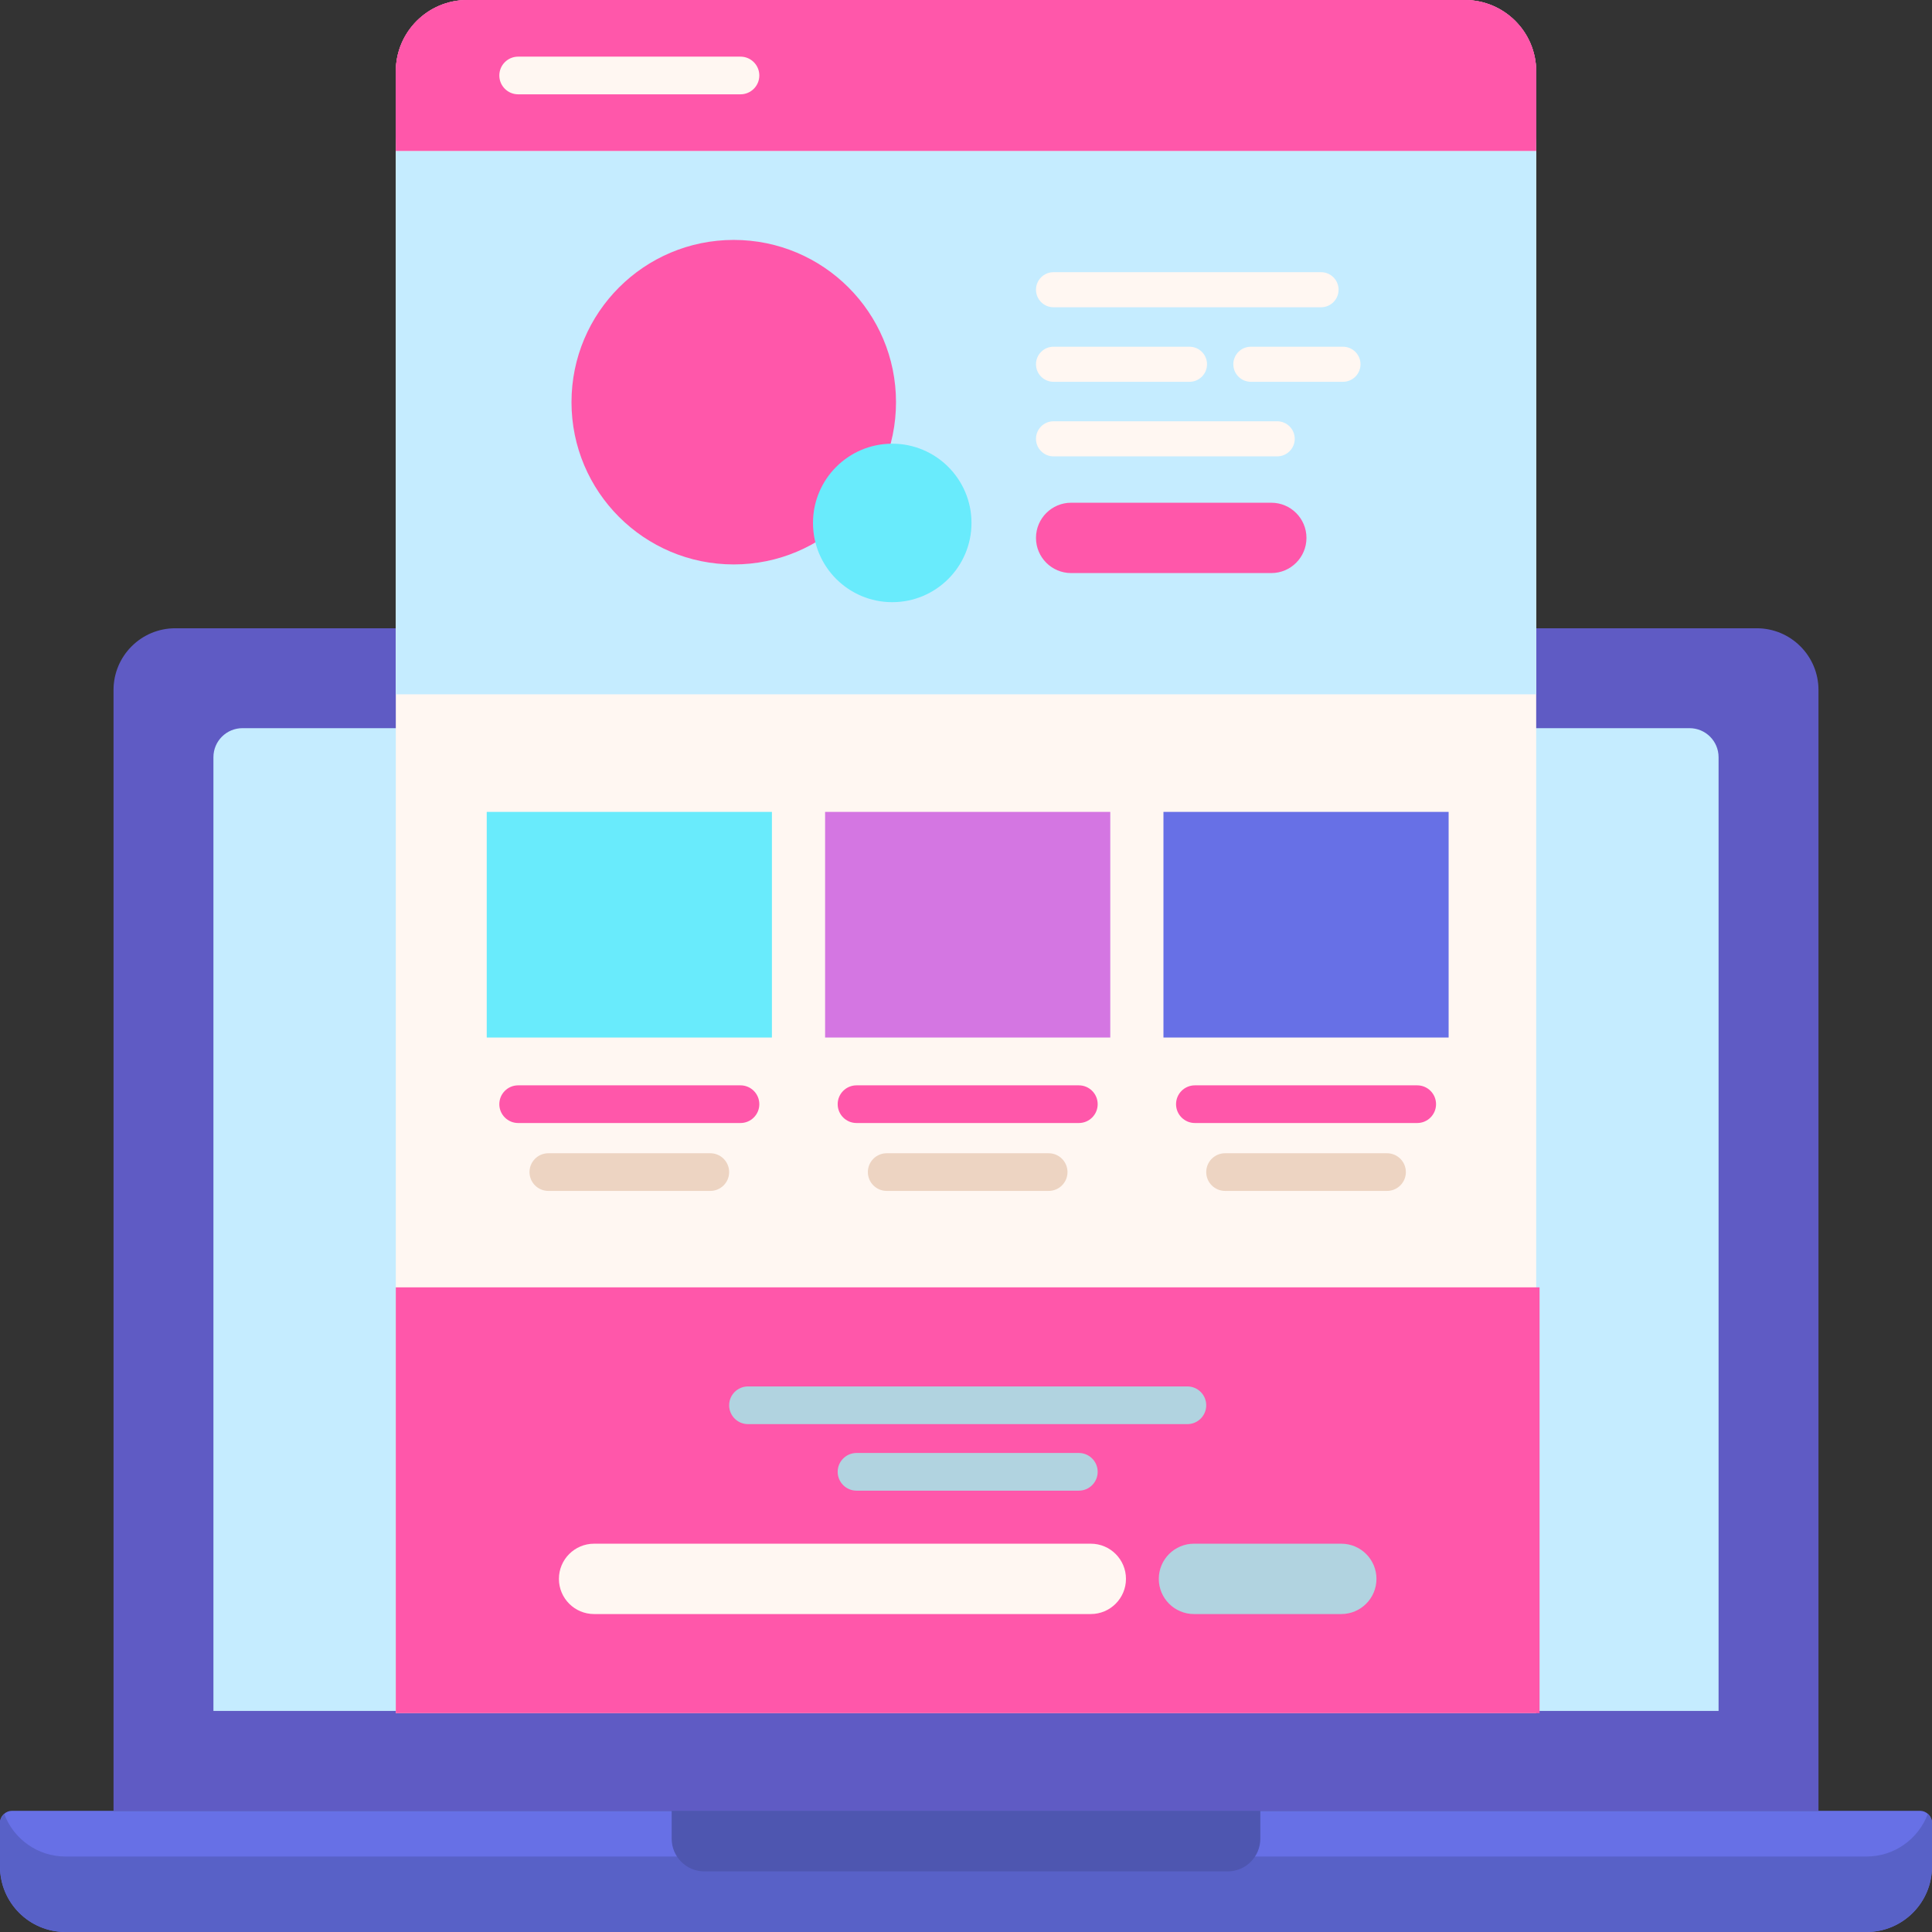 <?xml version="1.0" encoding="utf-8"?>
<!-- Generator: Adobe Illustrator 23.0.1, SVG Export Plug-In . SVG Version: 6.00 Build 0)  -->
<svg version="1.1" id="Layer_1" xmlns="http://www.w3.org/2000/svg" xmlns:xlink="http://www.w3.org/1999/xlink" x="0px" y="0px"
	 viewBox="0 0 180 180" enable-background="new 0 0 180 180" xml:space="preserve">
<rect x="0" y="0" width="180" height="180" fill="#333333" stroke="none"/>
<g>
	<path id="XMLID_409_" fill="#5F5BC4" d="M169.423,168.712H10.577V64.285c0-3.176,2.575-5.751,5.751-5.751h147.345
		c3.176,0,5.751,2.575,5.751,5.751V168.712z"/>
	<path id="XMLID_408_" fill="#C5ECFF" d="M19.884,159.405V70.547c0-1.494,1.211-2.705,2.705-2.705h134.822
		c1.494,0,2.705,1.211,2.705,2.705v88.858H19.884z"/>
	<path fill="#6770E6" d="M173.896,180H6.104C2.733,180,0,177.267,0,173.896v-4.06c0-0.621,0.503-1.124,1.124-1.124h177.752
		c0.621,0,1.124,0.503,1.124,1.124v4.06C180,177.267,177.267,180,173.896,180z"/>
	<path fill="#5861C7" d="M179.611,168.992c-0.864,2.32-3.093,3.976-5.715,3.976H6.104c-2.622,0-4.851-1.656-5.715-3.976
		C0.152,169.198,0,169.498,0,169.836v4.06C0,177.267,2.733,180,6.104,180h167.793c3.371,0,6.104-2.733,6.104-6.104v-4.06
		C180,169.498,179.848,169.198,179.611,168.992z"/>
	<path fill="#4E56B0" d="M114.37,174.356H65.63c-1.685,0-3.052-1.366-3.052-3.052v-2.592h54.844v2.592
		C117.422,172.99,116.056,174.356,114.37,174.356z"/>
	<path id="XMLID_407_" fill="#FFF7F2" d="M136.471,0H43.529c-3.674,0-6.653,2.979-6.653,6.653v152.956h106.248V6.653
		C143.124,2.979,140.145,0,136.471,0z"/>
	<rect id="XMLID_406_" x="36.876" y="119.939" fill="#FF57AA" width="106.561" height="39.67"/>
	<rect x="36.876" y="14.062" fill="#C5ECFF" width="106.248" height="50.625"/>
	<rect id="XMLID_405_" x="45.348" y="75.642" fill="#69EBFC" width="26.569" height="21.022"/>
	<rect id="XMLID_404_" x="76.872" y="75.642" fill="#D476E2" width="26.569" height="21.022"/>
	<rect id="XMLID_403_" x="108.396" y="75.642" fill="#6770E6" width="26.569" height="21.022"/>
	<path id="XMLID_402_" fill="#FF57AA" d="M68.989,104.629H48.276c-0.969,0-1.755-0.786-1.755-1.755l0,0
		c0-0.969,0.786-1.755,1.755-1.755h20.713c0.969,0,1.755,0.786,1.755,1.755l0,0C70.745,103.843,69.959,104.629,68.989,104.629z"/>
	<path id="XMLID_401_" fill="#EDD4C2" d="M66.177,110.955H51.088c-0.969,0-1.755-0.786-1.755-1.755l0,0
		c0-0.969,0.786-1.755,1.755-1.755h15.089c0.969,0,1.755,0.786,1.755,1.755l0,0C67.933,110.169,67.147,110.955,66.177,110.955z"/>
	<path id="XMLID_388_" fill="#EDD4C2" d="M97.701,110.955H82.612c-0.969,0-1.755-0.786-1.755-1.755l0,0
		c0-0.969,0.786-1.755,1.755-1.755h15.089c0.969,0,1.755,0.786,1.755,1.755l0,0C99.457,110.169,98.671,110.955,97.701,110.955z"/>
	<path id="XMLID_338_" fill="#EDD4C2" d="M129.226,110.955h-15.089c-0.969,0-1.755-0.786-1.755-1.755l0,0
		c0-0.969,0.786-1.755,1.755-1.755h15.089c0.969,0,1.755,0.786,1.755,1.755l0,0C130.981,110.169,130.195,110.955,129.226,110.955z"
		/>
	<path id="XMLID_337_" fill="#FF57AA" d="M100.513,104.629H79.8c-0.969,0-1.755-0.786-1.755-1.755l0,0
		c0-0.969,0.786-1.755,1.755-1.755h20.713c0.969,0,1.755,0.786,1.755,1.755l0,0C102.269,103.843,101.483,104.629,100.513,104.629z"
		/>
	<path id="XMLID_336_" fill="#FF57AA" d="M132.038,104.629h-20.713c-0.969,0-1.755-0.786-1.755-1.755l0,0
		c0-0.969,0.786-1.755,1.755-1.755h20.713c0.969,0,1.755,0.786,1.755,1.755l0,0C133.793,103.843,133.007,104.629,132.038,104.629z"
		/>
	<path id="XMLID_335_" fill="#B1D3E0" d="M110.626,132.682H69.688c-0.969,0-1.755-0.786-1.755-1.755v0
		c0-0.969,0.786-1.755,1.755-1.755h40.938c0.969,0,1.755,0.786,1.755,1.755v0C112.381,131.896,111.595,132.682,110.626,132.682z"/>
	<path id="XMLID_334_" fill="#FFF7F2" d="M101.627,150.377H55.35c-1.81,0-3.277-1.467-3.277-3.277l0,0
		c0-1.81,1.467-3.277,3.277-3.277h46.277c1.81,0,3.277,1.467,3.277,3.277l0,0C104.903,148.91,103.436,150.377,101.627,150.377z"/>
	<path id="XMLID_333_" fill="#B1D3E0" d="M124.964,150.377H111.24c-1.81,0-3.277-1.467-3.277-3.277l0,0
		c0-1.81,1.467-3.277,3.277-3.277h13.724c1.81,0,3.277,1.467,3.277,3.277l0,0C128.241,148.91,126.774,150.377,124.964,150.377z"/>
	<path id="XMLID_332_" fill="#B1D3E0" d="M100.513,138.881H79.8c-0.969,0-1.755-0.786-1.755-1.755l0,0
		c0-0.969,0.786-1.755,1.755-1.755h20.713c0.969,0,1.755,0.786,1.755,1.755l0,0C102.269,138.095,101.483,138.881,100.513,138.881z"
		/>
	<path fill="#FF57AA" d="M36.876,6.653v7.41h106.248v-7.41c0-3.674-2.979-6.653-6.653-6.653H43.529
		C39.855,0,36.876,2.979,36.876,6.653z"/>
	<path fill="#FF57AA" d="M136.471,0H43.529c-3.674,0-6.653,2.979-6.653,6.653v7.031c0-3.674,2.979-6.653,6.653-6.653h92.942
		c3.674,0,6.653,2.979,6.653,6.653V6.653C143.124,2.979,140.145,0,136.471,0z"/>
	<circle fill="#FF57AA" cx="68.362" cy="37.47" r="15.117"/>
	<circle fill="#69EBFC" cx="83.128" cy="48.72" r="7.383"/>
	<path id="XMLID_330_" fill="#FF57AA" d="M118.443,53.392H99.798c-1.81,0-3.277-1.467-3.277-3.277v0c0-1.81,1.467-3.277,3.277-3.277
		h18.645c1.81,0,3.277,1.467,3.277,3.277v0C121.72,51.925,120.253,53.392,118.443,53.392z"/>
	<path fill="#FFF7F2" d="M123.078,28.627H98.155c-0.903,0-1.634-0.732-1.634-1.634v0c0-0.903,0.732-1.634,1.634-1.634h24.923
		c0.903,0,1.634,0.732,1.634,1.634v0C124.712,27.895,123.981,28.627,123.078,28.627z"/>
	<path fill="#FFF7F2" d="M110.821,35.572H98.155c-0.903,0-1.634-0.732-1.634-1.634v0c0-0.903,0.732-1.634,1.634-1.634h12.666
		c0.903,0,1.634,0.732,1.634,1.634v0C112.455,34.841,111.724,35.572,110.821,35.572z"/>
	<path fill="#FFF7F2" d="M125.121,35.572h-8.58c-0.903,0-1.634-0.732-1.634-1.634v0c0-0.903,0.732-1.634,1.634-1.634h8.58
		c0.903,0,1.634,0.732,1.634,1.634v0C126.755,34.841,126.024,35.572,125.121,35.572z"/>
	<path fill="#FFF7F2" d="M118.992,42.518H98.155c-0.903,0-1.634-0.732-1.634-1.634v0c0-0.903,0.732-1.634,1.634-1.634h20.837
		c0.903,0,1.634,0.732,1.634,1.634v0C120.627,41.787,119.895,42.518,118.992,42.518z"/>
	<path id="XMLID_256_" fill="#FFF7F2" d="M68.989,8.787H48.276c-0.969,0-1.755-0.786-1.755-1.755v0c0-0.969,0.786-1.755,1.755-1.755
		h20.713c0.969,0,1.755,0.786,1.755,1.755v0C70.745,8.001,69.959,8.787,68.989,8.787z"/>
</g>
</svg>
